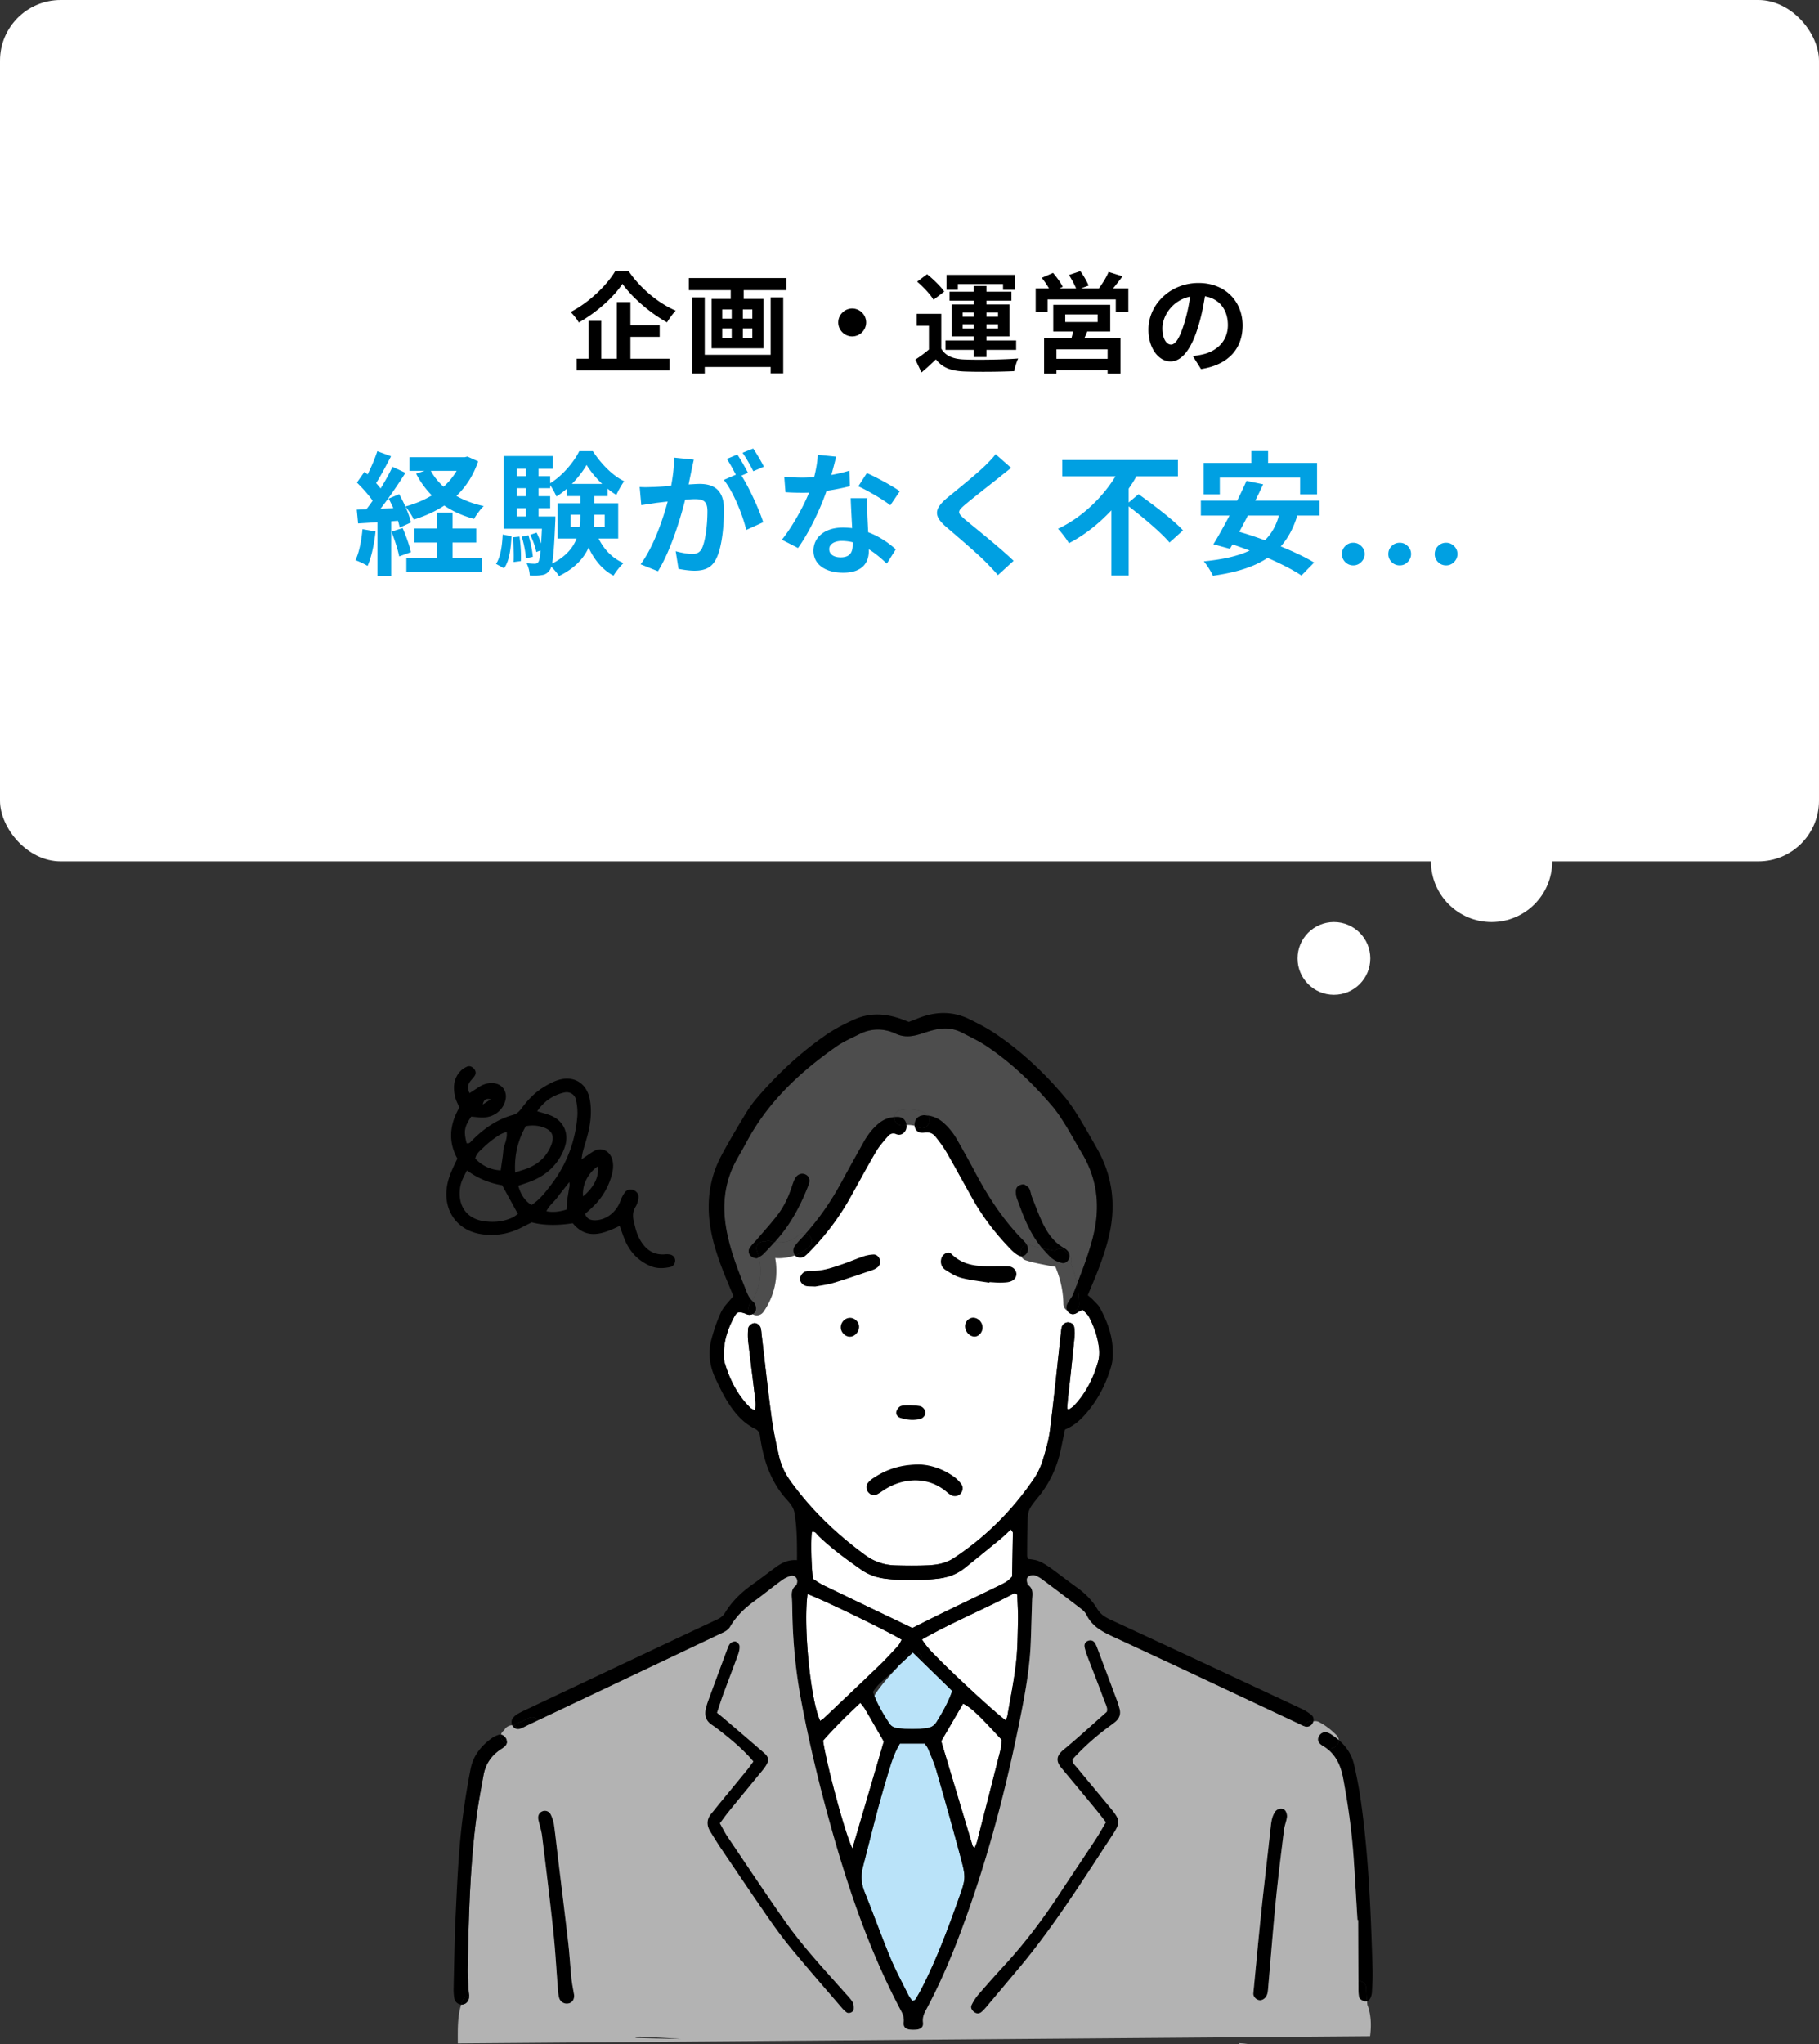 <svg width="300" height="337" fill="none" xmlns="http://www.w3.org/2000/svg"><rect width="100%" height="100%" fill="#333333" stroke="none"/><rect width="300" height="142" rx="10" fill="#fff"/><path d="M101.472 44.682h2.196c1.944 2.844 4.896 5.292 7.776 6.534-.54.558-1.026 1.26-1.44 1.926-2.79-1.548-5.796-4.14-7.344-6.354-1.458 2.196-4.23 4.698-7.2 6.372-.27-.486-.882-1.278-1.35-1.728 3.114-1.602 6.012-4.464 7.362-6.75Zm2.502 10.854v3.6h6.444v1.944H95.1v-1.944h1.962V52.89h2.106v6.246h2.556v-9.342h2.25v3.852h4.824v1.89h-4.824Zm23.13 2.952V49.02h2.07v12.528h-2.07v-1.044h-10.872v1.062h-2.088V49.02h2.088v9.468h10.872Zm-3.024-5.958v-1.512h-1.566v1.512h1.566Zm0 3.15v-1.53h-1.566v1.53h1.566Zm-4.968-1.53v1.53h1.566v-1.53h-1.566Zm0-3.132v1.512h1.566v-1.512h-1.566Zm-5.508-5.184h16.11v1.998h-7.056v1.44h3.276v8.154h-8.568v-8.154h3.15v-1.44h-6.912v-1.998Zm26.946 5.022a2.32 2.32 0 0 1 2.304 2.304 2.32 2.32 0 0 1-2.304 2.304 2.32 2.32 0 0 1-2.304-2.304 2.32 2.32 0 0 1 2.304-2.304Zm17.424-4.032v.954h-1.872v-2.466h11.304v2.466h-1.98v-.954h-7.452Zm.792 7.344h1.836v-.702h-1.836v.702Zm0-2.646v.702h1.836v-.702h-1.836Zm5.832 0h-1.908v.702h1.908v-.702Zm0 2.646v-.702h-1.908v.702h1.908Zm-3.996 4.698v-1.188h-4.662V56.13h4.662v-.666h-3.654V50.19h3.654v-.63h-3.996v-1.476h3.996v-.936h2.088v.936h4.122v1.476h-4.122v.63h3.816v5.274h-3.816v.666h4.896v1.548h-4.896v1.188h-2.088Zm-4.878-10.8-1.764 1.35c-.504-.882-1.692-2.124-2.7-2.988l1.638-1.224c1.008.81 2.25 1.998 2.826 2.862Zm-.486 3.672v5.742c.702 1.206 1.962 1.71 3.798 1.782 2.16.09 6.408.036 8.892-.162-.252.504-.558 1.494-.666 2.088-2.232.108-6.048.144-8.244.054-2.142-.09-3.582-.612-4.662-1.998a42.935 42.935 0 0 1-2.376 2.16l-1.008-2.124a21.571 21.571 0 0 0 2.232-1.656V53.7h-2.016v-1.962h4.05Zm27.432 7.416v-1.566h-8.442v1.566h8.442Zm-6.984-7.326v1.26h5.346v-1.26h-5.346Zm7.416 2.826h-3.798c-.144.396-.306.756-.468 1.098h5.958v5.85h-2.124v-.594h-8.442v.594h-2.034v-5.85h4.518c.09-.36.198-.738.27-1.098h-3.276v-4.41h9.396v4.41Zm.468-7.11h2.52v3.834h-2.07v-2.016h-11.25v2.016h-1.962v-3.834h2.196a14.207 14.207 0 0 0-1.188-1.746l1.854-.81c.594.684 1.296 1.638 1.602 2.304l-.576.252h2.772c-.252-.648-.738-1.53-1.17-2.214l1.872-.63c.522.702 1.116 1.728 1.368 2.376l-1.26.468h2.952c.576-.774 1.26-1.854 1.602-2.718l2.304.72c-.522.684-1.062 1.404-1.566 1.998Zm21.366 6.12c0 3.798-2.322 6.48-6.858 7.182l-1.35-2.142c.684-.072 1.188-.18 1.674-.288 2.304-.54 4.104-2.196 4.104-4.824 0-2.484-1.35-4.338-3.78-4.752-.252 1.53-.558 3.186-1.08 4.878-1.08 3.636-2.628 5.868-4.59 5.868-1.998 0-3.654-2.196-3.654-5.238 0-4.158 3.6-7.704 8.262-7.704 4.464 0 7.272 3.096 7.272 7.02Zm-13.23.45c0 1.818.72 2.7 1.422 2.7.756 0 1.458-1.134 2.196-3.564.414-1.332.756-2.862.954-4.356-2.97.612-4.572 3.24-4.572 5.22Z" fill="#000"/><path d="m59.783 87.236 2.156.374c-.22 2.068-.682 4.268-1.32 5.676a12.931 12.931 0 0 0-2.002-.946c.638-1.298.99-3.256 1.166-5.104Zm4.774.396 1.848-.572c.55 1.254 1.122 2.86 1.364 3.96l-1.936.704c-.198-1.1-.77-2.794-1.276-4.092Zm10.076 1.804v2.574h4.818v2.288H67.02V92.01h5.038v-2.574h-3.74v-2.31h3.74v-2.618h2.574v2.618h3.916v2.31h-3.916Zm.682-11.814h-4.268c.528.968 1.254 1.848 2.112 2.618.858-.77 1.584-1.65 2.156-2.618Zm1.782-2.354 1.76.792c-.792 2.332-2.024 4.202-3.586 5.698 1.32.748 2.838 1.32 4.51 1.672-.55.506-1.254 1.496-1.606 2.112-1.848-.506-3.498-1.232-4.906-2.2-1.496.99-3.19 1.738-5.016 2.31-.286-.594-.88-1.562-1.386-2.112.418.946.77 1.892.902 2.596l-1.848.836c-.066-.33-.154-.704-.286-1.122l-1.122.088v8.998h-2.266v-8.844l-3.19.198-.22-2.266 1.584-.066c.33-.418.682-.902 1.034-1.408-.638-.946-1.694-2.112-2.596-2.992l1.254-1.782c.154.132.33.286.506.44.616-1.21 1.232-2.662 1.606-3.828l2.266.836c-.792 1.496-1.672 3.19-2.464 4.422.286.308.528.616.748.88.748-1.232 1.452-2.486 1.958-3.564l2.134.99c-1.21 1.914-2.728 4.136-4.114 5.918l2.112-.088c-.242-.55-.506-1.1-.77-1.584l1.738-.726c.352.616.704 1.32 1.012 2.024a16.866 16.866 0 0 0 4.378-1.826 14.26 14.26 0 0 1-2.596-3.586l1.408-.462h-2.508v-2.244h9.108l.462-.11Zm6.028 18.414-1.32-.726c.748-1.122 1.012-2.97 1.1-4.84l1.452.286c-.11 2.002-.33 4.048-1.232 5.28Zm1.43-5.104 1.122-.11c.198 1.276.286 2.97.22 4.026l-1.188.154c.066-1.1 0-2.772-.154-4.07Zm1.496-.11 1.1-.22c.352 1.144.66 2.596.726 3.542l-1.144.242c-.044-.946-.33-2.42-.682-3.564Zm2.772-3.322h2.772s0 .572-.022.858c-.154 3.63-.286 5.742-.528 6.908 2.266-1.144 3.454-2.596 4.048-4.136h-3.124v-5.808h3.74V81.78h-2.244v-1.188c-.55.462-1.1.902-1.694 1.254-.242-.572-.66-1.32-1.034-1.87v.506h-1.914v1.32h1.914v1.98h-1.914v1.364Zm-3.586-1.364v1.364h1.496v-1.364h-1.496Zm1.496-3.3h-1.496v1.32h1.496v-1.32Zm0-3.19h-1.496v1.21h1.496v-1.21Zm7.59 2.486h4.994c-1.034-.968-1.958-2.112-2.574-3.124-.572.99-1.43 2.112-2.42 3.124Zm5.412 5.082h-1.716v.088c0 .638-.022 1.276-.088 1.936h1.804V84.86Zm-5.632 2.024h1.474c.11-.66.132-1.32.132-1.958v-.066h-1.606v2.024Zm7.854 1.892h-3.234c.88 1.782 2.266 3.256 4.114 4.048-.528.484-1.276 1.408-1.65 2.068-1.826-.946-3.168-2.596-4.114-4.62-.792 1.76-2.266 3.41-4.884 4.686-.264-.44-.814-1.1-1.276-1.54-.088.286-.176.484-.286.616-.374.506-.77.704-1.32.77-.44.088-1.144.11-1.936.066-.022-.616-.22-1.474-.528-2.024.572.066 1.056.088 1.342.088.264 0 .418-.066.594-.286.154-.22.264-.77.374-1.914l-.704.264c-.132-.77-.572-1.958-.99-2.838l1.034-.352c.286.55.55 1.188.748 1.782.044-.66.088-1.474.132-2.42H83.08V75.18h8.096v2.112h-2.354v1.21h1.914v1.166c1.98-1.188 3.894-3.454 4.796-5.28h2.244c1.32 2.024 3.234 4.026 5.17 4.95-.462.616-.968 1.562-1.298 2.244a9.996 9.996 0 0 1-1.43-1.012v1.21h-2.2v1.188h3.938v5.808Zm12.474-13.002a69.109 69.109 0 0 0-.396 1.826c-.132.66-.308 1.474-.462 2.266.748-.044 1.386-.088 1.848-.088 2.332 0 3.982 1.034 3.982 4.202 0 2.596-.308 6.16-1.254 8.074-.726 1.54-1.936 2.024-3.608 2.024-.836 0-1.892-.154-2.64-.308l-.462-2.904c.836.242 2.112.462 2.684.462.748 0 1.298-.22 1.65-.946.594-1.254.902-3.916.902-6.094 0-1.76-.77-2.002-2.134-2.002-.352 0-.902.044-1.54.088-.836 3.344-2.464 8.558-4.488 11.792l-2.86-1.144c2.134-2.882 3.652-7.326 4.466-10.34-.792.088-1.496.176-1.892.22-.638.11-1.782.264-2.464.374l-.264-2.992c.814.066 1.54.022 2.354 0a46.556 46.556 0 0 0 2.838-.198c.308-1.65.506-3.256.462-4.642l3.278.33Zm9.79-1.826c.572.836 1.386 2.222 1.76 2.992l-1.738.748c-.462-.902-1.166-2.2-1.782-3.036l1.76-.704Zm-2.618.99c.55.814 1.342 2.2 1.76 3.014l-1.078.462c1.32 2.046 2.97 5.72 3.586 7.678l-2.794 1.276c-.572-2.442-2.134-6.314-3.696-8.25l1.98-.858c-.44-.836-.99-1.892-1.496-2.596l1.738-.726Zm16.302.352c-.176.704-.462 1.826-.792 3.014a26.97 26.97 0 0 0 2.97-.704l.088 2.552c-1.012.264-2.376.55-3.85.77-1.056 3.08-2.926 6.93-4.708 9.416l-2.662-1.364c1.738-2.156 3.52-5.39 4.488-7.766-.396.022-.77.022-1.144.022-.902 0-1.804-.022-2.75-.088l-.198-2.552c.946.11 2.112.154 2.926.154.66 0 1.32-.022 2.002-.088.308-1.21.55-2.53.594-3.674l3.036.308Zm-1.144 15.224c0 .814.682 1.364 1.892 1.364 1.518 0 1.98-.836 1.98-2.046v-.44a7.903 7.903 0 0 0-1.782-.22c-1.276 0-2.09.572-2.09 1.342Zm6.292-8.382c-.066.924-.022 1.848 0 2.816.022.638.088 1.694.132 2.794 1.892.704 3.432 1.804 4.554 2.816l-1.474 2.354c-.77-.704-1.76-1.628-2.97-2.354v.22c0 2.046-1.122 3.63-4.246 3.63-2.728 0-4.884-1.21-4.884-3.63 0-2.156 1.804-3.806 4.862-3.806.528 0 1.012.044 1.518.088-.088-1.628-.198-3.586-.242-4.928h2.75Zm3.784 1.166c-1.276-1.012-3.784-2.442-5.28-3.124l1.408-2.178c1.584.682 4.312 2.178 5.434 2.992l-1.562 2.31Zm19.932-6.16c-.682.528-1.408 1.1-1.914 1.518-1.43 1.144-4.334 3.388-5.808 4.642-1.166 1.012-1.144 1.254.044 2.288 1.65 1.386 5.83 4.686 8.074 6.864l-2.574 2.354a55.488 55.488 0 0 0-1.914-2.046c-1.342-1.386-4.576-4.136-6.578-5.852-2.2-1.87-2.024-3.036.176-4.884 1.738-1.408 4.752-3.85 6.226-5.28.638-.638 1.342-1.342 1.694-1.87l2.574 2.266Zm19.382 5.698 1.628-1.364c2.354 1.694 5.742 4.224 7.326 5.962l-2.222 2.002c-1.364-1.628-4.356-4.136-6.732-5.962V94.87h-2.86V84.134c-2.002 2.134-4.356 4.048-6.996 5.412-.418-.704-1.232-1.782-1.804-2.376 4.004-1.87 7.436-5.28 9.482-8.646h-8.778V75.84h19.074v2.684h-6.842a22.159 22.159 0 0 1-1.276 2.024v2.288Zm15.026-4.092v2.75h-2.662v-5.17h7.854v-1.958h2.772v1.958h8.074v5.17h-2.794v-2.75h-13.244Zm9.746 6.248h-5.126a99.857 99.857 0 0 1-1.408 2.684c1.342.374 2.772.858 4.224 1.386 1.078-1.056 1.848-2.376 2.31-4.07Zm6.688 0h-3.652c-.638 2.09-1.54 3.74-2.728 5.082 2.134.88 4.114 1.804 5.5 2.662l-2.09 2.134c-1.342-.902-3.366-1.936-5.588-2.904-2.332 1.562-5.324 2.42-9.02 2.948-.242-.616-.99-1.804-1.496-2.376 3.08-.308 5.588-.836 7.568-1.782-.968-.352-1.914-.704-2.838-1.012l-.418.726-2.728-.748c.792-1.276 1.716-2.948 2.662-4.73h-4.73v-2.464h5.984a59.767 59.767 0 0 0 1.54-3.256l2.75.572c-.396.858-.836 1.76-1.298 2.684h10.582v2.464Zm5.583 8.211c-.515 0-.958-.182-1.328-.547a1.827 1.827 0 0 1-.547-1.328c0-.51.183-.948.547-1.312.37-.365.813-.547 1.328-.547.5 0 .938.182 1.313.547.375.364.562.802.562 1.312 0 .344-.088.659-.265.945a2.024 2.024 0 0 1-.68.68c-.281.167-.591.25-.93.25Zm7.653 0c-.516 0-.958-.182-1.328-.547a1.823 1.823 0 0 1-.547-1.328c0-.51.182-.948.547-1.312.37-.365.812-.547 1.328-.547.5 0 .938.182 1.313.547.375.364.562.802.562 1.312 0 .344-.088.659-.266.945a2.012 2.012 0 0 1-.679.68c-.281.167-.591.25-.93.25Zm7.653 0c-.516 0-.959-.182-1.328-.547a1.823 1.823 0 0 1-.547-1.328c0-.51.182-.948.547-1.312a1.823 1.823 0 0 1 1.328-.547c.5 0 .937.182 1.312.547.375.364.563.802.563 1.312 0 .344-.089.659-.266.945a2.015 2.015 0 0 1-.68.68c-.281.167-.591.25-.929.25Z" fill="#00A0E2"/><circle cx="246" cy="142" r="10" fill="#fff"/><circle cx="220" cy="158" r="6" fill="#fff"/><path d="M168.616 204.337c-3.269-3.337-5.763-7.212-7.929-11.324-.895-1.7-1.846-3.366-2.789-5.04-.633-1.122-1.414-2.127-2.403-2.97a4.79 4.79 0 0 0-2.426-1.097 1.255 1.255 0 0 0-.38-.34c-1.232-.749-2.86-.804-4.241-.561-.542.094-.895.626-.944 1.154a4.47 4.47 0 0 0-2.542 1.019c-1.067.869-1.875 1.942-2.536 3.129-1.249 2.235-2.498 4.469-3.72 6.72-1.631 3.003-3.551 5.791-5.821 8.331-.393-.12-.84-.055-1.226.301-1.025.951-2.523 1.314-3.898 1.109l.438-.499c2.322-2.649 3.914-5.724 5.169-8.986.289-.753.081-1.353-.499-1.651-.636-.324-1.395-.049-1.768.694-.224.441-.376.918-.532 1.388-.538 1.628-1.264 3.178-2.296 4.537-1.07 1.407-2.27 2.714-3.415 4.063-.411.484-.898.918-1.229 1.45-.447.717.156 1.67 1.226 1.657.078-.048.182-.1.302-.162.616 2.465.217 4.984-1.135 7.164-.613-.603-.866-1.398-1.174-2.173-1.317-3.305-2.598-6.622-3.152-10.164-.6-3.842-.104-7.507 1.809-10.935.522-.934 1.064-1.851 1.563-2.792 3.529-6.642 8.828-11.626 14.905-15.864 1.154-.805 2.484-1.369 3.749-2.008 1.975-1.002 4.053-.992 5.986-.091 1.524.711 2.867.458 4.304-.006.872-.282 1.754-.577 2.652-.736 1.359-.237 2.708-.085 3.95.557 1.388.714 2.815 1.382 4.106 2.248 4.106 2.75 7.64 6.155 10.835 9.904.827.969 1.524 2.059 2.198 3.145.934 1.508 1.774 3.081 2.689 4.605 2.597 4.333 3.045 8.928 1.826 13.773-.675 2.676-1.648 5.241-2.647 7.796a20.032 20.032 0 0 0-1.005-3.408c.195-.441.149-.953-.23-1.349-.023-.266-.146-.516-.35-.746a2.056 2.056 0 0 0-.503-.396c-1.554-.865-2.601-2.231-3.379-3.755-.772-1.508-1.336-3.126-1.969-4.705-.185-.461-.214-.996-.46-1.411-.192-.321-.61-.509-.801-.658-.782-.033-1.336.398-1.369.992-.023.415.007.863.146 1.248.921 2.543 1.836 5.095 3.428 7.313.24.334.493.665.759.983a20.064 20.064 0 0 1-1.998-.519 1.29 1.29 0 0 0-.551-.062c-.175-.327-.454-.599-.723-.872Z" fill="#4D4D4D"/><path d="M226.266 328.409c-.02.344-.104.714-.263 1.012a.964.964 0 0 1-.548.477 26.492 26.492 0 0 1-.13-2.089c-.013-.823-.645-1.242-1.281-1.255-.022-3.346-.032-6.696-.048-10.043h-.114c-.207-3.405-.392-6.81-.629-10.212-.301-4.401-.918-8.756-1.725-13.092-.324-1.745-.921-3.285-2.134-4.459.062-.146.094-.315.094-.503v-.016c.707-.029 1.339-.684 1.301-1.388 1.229 1.061 2.14 2.377 2.526 4.041a71.347 71.347 0 0 1 1.135 6.064c1.307 9.233 1.641 18.537 1.929 27.844.036 1.203-.048 2.413-.113 3.619Z" fill="#000"/><path d="M225.326 327.809c.013.698.061 1.395.129 2.089a.827.827 0 0 1-.531-.01c-.299-.104-.707-.36-.763-.616-.136-.61-.11-1.261-.113-1.894-.003-.275-.003-.548-.003-.824.635.013 1.268.432 1.281 1.255ZM219.488 288.245c0 .189-.032.357-.094.503a6.295 6.295 0 0 0-1.245-.944c-.795-.467-.931-1.044-.623-1.585.412-.727 1.152-.873 2.017-.308.441.288.86.596 1.246.93.039.704-.594 1.359-1.301 1.388v.016ZM216.608 283.77a1.09 1.09 0 0 1-.139.347 1.103 1.103 0 0 1-1.291.483c-.035-.013-.071-.026-.107-.042.221-.571.821-.986 1.537-.788ZM212.052 298.597c.159.288.25.681.198.999-.107.7-.396 1.375-.483 2.072-.467 3.81-.951 7.621-1.33 11.441-.467 4.741-.84 9.492-1.255 14.237-.036.425-.055.856-.149 1.271-.169.723-.778 1.206-1.346 1.122-.61-.091-1.002-.675-.986-1.08.454-4.68.847-8.999 1.297-13.312.493-4.667 1.048-9.327 1.557-13.99.1-.928.195-1.842.717-2.647.434-.668 1.433-.746 1.78-.113ZM176.195 214.611c.259-.425.6-.814.775-1.265l.652-1.664a18.24 18.24 0 0 1 .357 3.273c.019 1.164-1.226 1.517-1.998 1.063-.214-.379-.136-.827.214-1.407Z" fill="#000"/><path d="M175.384 214.955c-.039-2.144-.506-4.161-1.314-6.11l-.321-.058.188-1.035c.351.185.746.315 1.119.431.513.162 1.022-.172 1.216-.626.098-.22.133-.431.114-.632.379.396.425.908.23 1.349a20.032 20.032 0 0 1 1.005 3.408l-.651 1.664c-.176.451-.516.84-.776 1.265-.35.58-.428 1.028-.214 1.407-.34-.198-.587-.554-.596-1.063Z" fill="#4D4D4D"/><path d="M173.98 206.195c.567-.48 1.465-.532 1.874.321l.029.059a1.536 1.536 0 0 1 .503.35c.019.201-.016.412-.114.632-.194.454-.703.788-1.216.626-.373-.117-.768-.246-1.119-.431a2.56 2.56 0 0 1-.57-.392 17.045 17.045 0 0 1-1.479-1.57c.629.136 1.265.256 1.894.373.065.013.13.023.198.032ZM183.521 302.44c-4.991 7.614-9.836 15.336-15.722 22.318-1.696 2.014-3.383 4.037-5.079 6.048-.275.324-.558.652-.888.911-.373.289-.808.263-1.184-.029-.36-.282-.616-.713-.425-1.116a8.065 8.065 0 0 1 1.145-1.77 198.852 198.852 0 0 1 4.258-4.784c3.379-3.677 6.379-7.64 9.116-11.814 1.949-2.977 3.947-5.918 5.902-8.892.584-.885 1.096-1.816 1.751-2.909-.645-.82-1.157-1.498-1.696-2.15-1.631-1.975-3.272-3.943-4.91-5.912-.227-.272-.447-.554-.681-.824-1.005-1.151-.921-2.069.279-3.058 2.413-1.984 4.709-4.108 7.148-6.259.211-.629-.208-1.277-.441-1.916-.873-2.406-1.826-4.783-2.734-7.177-.201-.528-.393-1.073-.49-1.624-.084-.458.162-.847.616-1.003.445-.152.85-.019 1.106.39.149.24.263.502.363.768 1.103 2.925 2.206 5.854 3.302 8.785.146.399.259.814.379 1.223.273.931-.023 1.68-.762 2.267-.389.311-.794.596-1.193.895-2.112 1.579-4.07 3.324-5.805 5.253-.016.63.421.934.723 1.301 1.855 2.254 3.736 4.485 5.584 6.739 1.554 1.89 1.651 2.338.338 4.339Z" fill="#000"/><path d="M175.854 206.516c-.409-.853-1.307-.801-1.874-.321a2.924 2.924 0 0 1-.198-.032 66.634 66.634 0 0 1-1.894-.373 16.941 16.941 0 0 1-.759-.983c-1.592-2.218-2.507-4.77-3.428-7.313-.139-.385-.168-.833-.146-1.248.033-.594.587-1.025 1.369-.992.191.149.609.337.801.658.246.415.275.95.46 1.411.633 1.579 1.197 3.197 1.969 4.705.778 1.524 1.826 2.89 3.379 3.755.185.104.36.24.503.396.204.23.327.48.35.746a1.512 1.512 0 0 0-.503-.35l-.029-.059Z" fill="#000"/><path d="M173.75 208.786a65.847 65.847 0 0 1-1.191-.223c-1.128-.218-2.26-.438-3.356-.788-.392-.127-.649-.373-.785-.668.564.013 1.119-.529 1.106-1.145a1.46 1.46 0 0 0-.185-.753c.169-.019.354-.003.552.062.655.211 1.323.376 1.997.519.461.555.957 1.083 1.479 1.57.165.155.36.282.571.392l-.188 1.034Z" fill="#4D4D4D"/><path d="M169.524 205.962c.013.616-.541 1.158-1.106 1.145-.343-.746.075-1.794.921-1.898.12.221.192.464.185.753ZM163.165 211.465c-1.537-.253-3.097-.402-4.596-.794-.93-.244-1.812-.782-2.633-1.314-.623-.402-.895-1.086-.697-1.868.185-.739 1.158-1.297 1.631-.817 2.523 2.533 5.717 2.011 8.795 2.066.282 0 .568-.01.843.039.61.11 1.051.574 1.119 1.125.065.551-.279 1.086-.863 1.317a2.548 2.548 0 0 1-.613.168c-.35.042-.707.052-1.06.065-.211.007-.425 0-.636-.01-.424-.022-.849-.048-1.274-.074a.817.817 0 0 0-.016.097ZM162.055 218.814c.013.836-.661 1.576-1.391 1.53-.808-.048-1.511-.856-1.508-1.728.003-.72.606-1.372 1.294-1.398.83-.032 1.592.727 1.605 1.596ZM158.562 244.679c.351.48.237 1.165-.139 1.573-.376.409-1.038.522-1.563.237a3.912 3.912 0 0 1-.688-.496c-3.165-2.715-7.264-2.332-10.286-.412-.419.266-.817.571-1.259.791-.499.247-.972.104-1.362-.282-.398-.396-.496-1.122-.168-1.566.207-.279.47-.535.755-.733 2.157-1.476 4.511-2.364 7.777-2.364 1.716.035 3.859.674 5.753 2.053a5.5 5.5 0 0 1 1.18 1.199ZM150.831 185.314c.039-.915.746-1.534 1.742-1.466.168.013.334.029.496.058.752.996-.418 2.676-1.69 1.901a2.154 2.154 0 0 0-.541-.221 1.875 1.875 0 0 1-.007-.272ZM152.628 232.833c.029.435-.347.963-.85 1.09-1.128.285-2.251.165-3.337-.198-.434-.146-.717-.587-.613-1.002.088-.36.406-.818.727-.931.509-.182 1.105-.114 1.501-.143.662.055 1.161.055 1.648.143.486.088.891.593.924 1.041Z" fill="#000"/><path d="M151.379 185.807c1.272.775 2.442-.905 1.69-1.901a4.79 4.79 0 0 1 2.426 1.097c.989.843 1.77 1.848 2.403 2.97.944 1.674 1.894 3.34 2.789 5.04 2.166 4.112 4.66 7.987 7.929 11.324.269.273.548.545.723.872-.846.104-1.265 1.152-.921 1.898a.791.791 0 0 1-.357-.088c-.493-.243-.94-.623-1.329-1.021-2.446-2.507-4.579-5.257-6.305-8.309-1.433-2.539-2.818-5.108-4.274-7.634-.529-.918-1.167-1.78-1.829-2.614-.451-.567-1.018-.859-1.861-.723-.957.156-1.551-.344-1.625-1.132.204.055.389.13.541.221Z" fill="#000"/><path d="M146.642 284.065c.337.516.794.762 1.401.83 1.559.179 3.11.202 4.673.017.765-.091 1.333-.376 1.744-1.038.97-1.57 1.894-3.159 2.588-5.121l-4.981-4.858c-.512-.496-1.018-.992-1.521-1.482-.817.772-1.595 1.479-2.338 2.186-.084.114-.165.227-.25.341-1.271 1.323-2.487 2.698-3.528 4.219a1.29 1.29 0 0 0-.204.454c.155.399.327.788.509 1.167.554 1.151 1.216 2.225 1.907 3.285ZM149.82 328.906c.175.353.447.661.661.973.25-.117.425-.14.484-.234.33-.545.655-1.096.95-1.664 2.455-4.741 4.319-9.728 6.116-14.745 1.278-3.571 1.323-3.587.357-7.203-1.262-4.731-2.598-9.447-3.953-14.152-.354-1.223-.876-2.4-1.366-3.58-.152-.37-.441-.681-.564-.866h-4.083c-.749 1.216-1.255 2.61-1.686 4.027a207.752 207.752 0 0 0-1.901 6.548c-.862 3.22-1.663 6.46-2.503 9.69-.37 1.42-.311 2.776.246 4.161 1.46 3.625 2.78 7.303 4.275 10.909.869 2.095 1.958 4.099 2.967 6.136Z" fill="#BAE3F9"/><path d="M148.925 273.652c.467-.606.976-1.326 1.819-1.362.953-.039 1.385.801 1.323 1.605-.512-.496-1.018-.992-1.521-1.482-.817.772-1.595 1.479-2.338 2.186.237-.321.473-.636.717-.947Z" fill="#000"/><path d="M149.414 185.087c-.175-.561-.642-.921-1.284-.944a5.187 5.187 0 0 0-.626.016c.049-.528.403-1.06.944-1.154 1.382-.243 3.01-.188 4.242.561.162.097.289.214.379.341a4.7 4.7 0 0 0-.496-.059c-.995-.068-1.702.551-1.741 1.466-.004.094-.004.185.006.272a4.134 4.134 0 0 0-1.339-.123 2.279 2.279 0 0 0-.085-.376Z" fill="#4D4D4D"/><path d="M148.13 184.143c.642.023 1.109.383 1.285.944.038.126.068.253.084.376a3.29 3.29 0 0 0-.363.042c-.694.123-1.395-.175-1.596-.905a1.242 1.242 0 0 1-.036-.441c.205-.019.412-.022.626-.016ZM144.226 279.613c.156.399.328.788.509 1.167-.376-.266-.616-.691-.509-1.167ZM141.687 218.642c.042.872-.659 1.686-1.479 1.719-.746.029-1.473-.643-1.541-1.421-.078-.859.62-1.66 1.476-1.696.768-.032 1.505.636 1.544 1.398ZM133.073 212.029c-.577-.074-1.077-.58-1.129-1.096-.055-.506.364-1.157.886-1.316.266-.085.557-.133.833-.12 1.888.094 3.622-.529 5.361-1.126 1.135-.389 2.241-.869 3.376-1.255a6.32 6.32 0 0 1 1.647-.311c.512-.032.953.383 1.061.866.116.528 0 .992-.455 1.313a2.863 2.863 0 0 1-.745.389c-2.144.72-4.278 1.473-6.441 2.121-1.077.321-2.212.448-3.009.604-.681-.03-1.035-.023-1.385-.069Z" fill="#000"/><path d="M149.498 185.463c.062.444-.032.863-.369 1.219-.377.393-.853.493-1.369.273-.551-.234-1.012.006-1.336.392-.688.808-1.407 1.612-1.939 2.52-1.44 2.452-2.786 4.959-4.174 7.439a41.648 41.648 0 0 1-6.46 8.717c-.347.357-.687.727-1.073 1.035-.48.383-1.184.35-1.58-.007a.572.572 0 0 1-.094-.103 7.135 7.135 0 0 0 2.39-1.453c.843-.778.244-1.884-.609-2.137 2.27-2.54 4.19-5.328 5.821-8.331 1.222-2.251 2.471-4.485 3.719-6.72.662-1.187 1.469-2.26 2.536-3.129a4.475 4.475 0 0 1 2.543-1.019c-.013.153 0 .302.036.441.201.73.901 1.028 1.595.905.114-.019.237-.035.363-.042Z" fill="#000"/><path d="M131.027 205.479c.276-.409.616-.782.957-1.142.308-.321.606-.648.901-.979.853.253 1.453 1.359.61 2.137a7.145 7.145 0 0 1-2.39 1.453c-.308-.376-.376-1.025-.078-1.469ZM127.083 204.622a4.7 4.7 0 0 0 .678.146 41.17 41.17 0 0 1-1.871 2.001c-.221.218-.499.373-.733.49a9.219 9.219 0 0 0-.318-1.041c-.376-1.022.548-1.657 1.401-1.557.237-.103.522-.133.843-.039Z" fill="#000"/><path d="M125.912 216.258a1.31 1.31 0 0 1-1.345.548 1.524 1.524 0 0 1-.467-.168c.454-.214.713-.727.535-1.301-.081-.263-.201-.564-.406-.729a2.455 2.455 0 0 1-.207-.185c1.352-2.18 1.751-4.699 1.135-7.164.233-.117.512-.272.733-.49a42.184 42.184 0 0 0 1.871-2.001c1.375.205 2.873-.159 3.898-1.109.386-.356.833-.421 1.226-.301-.295.33-.594.658-.902.979-.34.36-.681.733-.956 1.142-.299.444-.231 1.092.077 1.469a7.673 7.673 0 0 1-3.256.444c.568 3.061-.113 6.298-1.936 8.866Z" fill="#4D4D4D"/><path d="M126.24 204.661c-.853-.1-1.777.536-1.401 1.557.126.344.234.691.318 1.041-.12.062-.224.114-.302.162-1.07.013-1.673-.94-1.226-1.657.331-.532.818-.966 1.229-1.45 1.145-1.349 2.345-2.656 3.415-4.063 1.032-1.359 1.758-2.909 2.296-4.537.156-.47.308-.947.532-1.388.373-.742 1.132-1.018 1.768-.694.58.298.788.898.499 1.651-1.255 3.262-2.847 6.337-5.169 8.986l-.438.499a4.836 4.836 0 0 1-.678-.145 1.21 1.21 0 0 0-.843.038ZM124.635 215.337c.178.574-.081 1.087-.535 1.301-.58-.315-.921-.993-.425-1.69.123-.172.24-.347.347-.525.065.065.133.126.208.185.204.165.324.467.405.729ZM117.354 284.315c-.95-.642-1.193-1.547-.953-2.614.11-.483.263-.96.434-1.427a1587.15 1587.15 0 0 1 3.033-8.198c.146-.396.282-.833.554-1.135.198-.221.649-.396.915-.321.269.071.613.46.635.733.036.47-.09.979-.256 1.433-.801 2.205-1.647 4.394-2.461 6.593-.341.928-.633 1.875-.999 2.971.541.444.927.749 1.3 1.07 2.16 1.848 4.326 3.69 6.467 5.562.823.723.853 1.284.204 2.247-.276.412-.603.788-.921 1.174-1.712 2.092-3.434 4.174-5.14 6.272-.486.6-.934 1.235-1.437 1.903.467.818.84 1.586 1.314 2.283 3.145 4.657 6.249 9.34 9.485 13.932 2.958 4.19 6.47 7.932 9.865 11.766.425.48.892.937 1.213 1.478.198.328.234.808.195 1.207-.042.48-.798.785-1.181.509a4.612 4.612 0 0 1-.765-.727c-2.734-3.184-5.493-6.343-8.172-9.573-1.404-1.696-2.718-3.476-3.973-5.286-2.678-3.852-5.295-7.747-7.929-11.636-.558-.823-1.067-1.679-1.595-2.523-.688-1.089-.678-2.13.204-3.126.331-.369.626-.775.94-1.161 1.628-1.978 3.26-3.95 4.878-5.934.357-.435.671-.899 1.044-1.398-1.8-2.121-3.888-3.817-6.025-5.458a16.535 16.535 0 0 0-.873-.616ZM110.389 206.795c.561.068.943.458.963.96.019.516-.292.999-.808 1.116-1.125.246-2.241.292-3.343-.192-2.079-.904-3.444-2.458-4.258-4.536-.256-.652-.477-1.317-.74-2.053-2.779 1.362-5.46 2.338-7.734-.432-2.635.403-4.894.353-6.775-.149-.544.276-1.17.597-1.8.915-2.033 1.015-4.176 1.362-6.427 1.047-3.891-.541-6.256-3.645-5.798-7.562.204-1.732.963-3.259 1.764-4.907-1.567-2.815-1.272-5.669.33-8.422-.25-.593-.538-1.093-.67-1.631-.396-1.586-.344-3.123.865-4.394.282-.299.665-.532 1.041-.707.431-.198.84-.02 1.151.318.328.347.39.775.146 1.174-.22.356-.554.645-.794.995-.38.558-.454 1.155-.052 1.868.551-.36 1.073-.707 1.605-1.044.678-.428 1.42-.646 2.228-.603 1.514.081 2.429 1.326 2.076 2.821-.373 1.589-1.82 2.773-3.574 2.841-.694.029-1.398-.088-2.079-.136-1.135 1.744-1.242 2.367-.755 4.361.437.163.651-.184.885-.421 1.933-1.956 4.122-3.496 6.803-4.229.685-.185 1.068-.658 1.453-1.174.944-1.261 2.017-2.409 3.347-3.259.83-.529 1.722-1.035 2.656-1.32 2.585-.795 4.706.571 5.186 3.24.32 1.78.155 3.548-.24 5.292-.253 1.106-.617 2.189-.915 3.285-.088.325-.12.665-.224 1.272.798-.539 1.35-.944 1.93-1.301 1.52-.931 2.818.088 3.155 1.346.221.843.143 1.69-.091 2.529a11.311 11.311 0 0 1-2.824 4.949c-.493.506-1.035.967-1.58 1.473.331.911 1.022 1.057 1.726 1.034 1.822-.055 3.466-1.385 4.102-3.178a5.355 5.355 0 0 1 .785-1.476c.35-.454 1.096-.512 1.563-.233.47.282.707.736.629 1.258-.074.48-.214.989-.467 1.398-.447.726-.502 1.495-.331 2.26.218.963.428 1.969.869 2.838.889 1.748 2.212 2.961 4.382 2.75.211-.02.428-.01.639.019Zm-14.234-9.576c1.81-1.472 2.698-3.289 2.416-4.936-1.644 1.158-2.581 3.074-2.416 4.936Zm-.943-13.141c.074-.904-.023-1.851-.211-2.746-.192-.921-1.048-1.434-1.953-1.223-1.858.431-3.33 1.446-4.452 3.091.856.265 1.621.441 2.332.742 1.92.821 2.853 2.692 2.344 4.719a7.233 7.233 0 0 1-.24.755 8.728 8.728 0 0 1-.57 1.207c-1.168 2.072-2.965 3.415-5.173 4.228-.587.218-1.187.406-1.813.62.383 1.372 1.022 2.432 2.176 3.175 1.375-.879 2.322-2.137 3.266-3.373a21.244 21.244 0 0 0 3.094-5.636 21.363 21.363 0 0 0 1.2-5.559Zm-1.434 12.298c.052-.425.24-.856.114-1.505-.75.957-1.369 1.715-1.953 2.504-.567.768-1.388 1.358-1.819 2.296.984.211 2.094.118 3.33-.279.036-.578.05-1.067.101-1.551.055-.489.166-.976.227-1.465Zm-2.886-7.56c.639-1.598.136-2.562-1.544-3.055-.833-.246-1.67-.275-2.63-.107-1.268 2.258-1.916 4.654-1.76 7.634 1.034-.356 1.79-.544 2.48-.869 1.609-.749 2.792-1.942 3.454-3.603Zm-6.424 11.921c.356-.162.664-.424.95-.609-.889-1.618-1.696-3.094-2.598-4.735-1.946-.324-3.924-1.054-5.795-2.442-.944 1.712-1.151 2.348-1.206 3.564-.11 2.546 1.342 4.375 3.859 4.78 1.638.263 3.256.14 4.79-.558Zm-1.46-11.016c.081-1.015.73-1.946.555-3.123-.924.263-1.563.714-2.183 1.177-.567.425-1.125.876-1.628 1.375-.528.529-1.212.977-1.368 1.855 1.177 1.187 2.513 1.852 4.193 1.933.156-1.119.347-2.163.431-3.217Zm-2.072-8.493c-.72-.182-1.122-.016-1.326.866.626-.409.976-.636 1.326-.866Z" fill="#000"/><path d="M123.74 232.064c.178.176.437.263.794.464.211-1.164-.013-2.127-.13-3.09-.327-2.754-.69-5.504-1.002-8.257-.081-.7-.068-1.42-.019-2.124.032-.477.58-.905 1.031-.934.448-.026.963.37 1.067.872.088.415.11.843.159 1.268.529 4.446 1.005 8.902 1.605 13.342.292 2.179.746 4.342 1.246 6.486a11.235 11.235 0 0 0 1.855 4.047c3.44 4.78 7.637 8.788 12.388 12.249 1.504 1.096 3.155 1.621 4.968 1.67 1.774.052 3.557.068 5.331-.013 1.492-.072 2.951-.318 4.262-1.181 5.299-3.489 9.696-7.89 13.254-13.127.629-.928 1.112-2.001 1.443-3.075.502-1.624.973-3.288 1.183-4.968.672-5.36 1.216-10.737 1.813-16.107.029-.279.052-.568.133-.837.13-.444.571-.756 1.015-.756.046 0 .091 0 .136.01.467.068.814.334.892.791.084.483.107.989.062 1.476-.24 2.477-.503 4.952-.775 7.426-.166 1.528-.376 3.052-.448 4.569.208.036.302.085.344.059.285-.201.593-.386.83-.639 1.936-2.069 3.169-4.534 3.931-7.235.188-.668.227-1.417.152-2.108-.195-1.858-.795-3.609-1.664-5.257-.217-.415-.629-.729-1.024-1.171-.422.215-.623.286-.788.406-.37.259-.737.396-1.103.285a1.164 1.164 0 0 1-.444-.269 1.183 1.183 0 0 1-.257-.318c-.34-.198-.586-.554-.596-1.063-.039-2.144-.506-4.161-1.314-6.11l-.321-.059a65.738 65.738 0 0 1-1.19-.223c-1.128-.218-2.26-.438-3.356-.788-.393-.127-.649-.373-.785-.668a.791.791 0 0 1-.357-.088c-.493-.243-.94-.623-1.329-1.021-2.446-2.507-4.579-5.257-6.305-8.309-1.433-2.539-2.818-5.108-4.274-7.634-.529-.918-1.167-1.78-1.829-2.614-.451-.567-1.018-.859-1.861-.723-.957.156-1.551-.344-1.625-1.132a4.14 4.14 0 0 0-1.34-.123c.062.444-.032.863-.369 1.219-.376.393-.853.493-1.369.273-.551-.234-1.012.006-1.336.392-.687.808-1.407 1.612-1.939 2.52-1.44 2.452-2.786 4.959-4.174 7.439a41.648 41.648 0 0 1-6.46 8.717c-.347.357-.687.727-1.073 1.035-.48.383-1.184.35-1.58-.007a.572.572 0 0 1-.094-.103 7.67 7.67 0 0 1-3.255.444c.567 3.061-.114 6.298-1.937 8.866a1.31 1.31 0 0 1-1.345.548 1.524 1.524 0 0 1-.467-.168 1.164 1.164 0 0 1-.785.068c-.133-.033-.26-.11-.393-.156-1.096-.379-1.378-.324-1.871.61-.869 1.644-1.514 3.379-1.637 5.253-.052.772-.091 1.606.129 2.329.847 2.747 2.105 5.283 4.197 7.322Zm16.467-11.703c-.745.029-1.472-.643-1.54-1.421-.078-.859.619-1.66 1.476-1.696.768-.032 1.504.636 1.543 1.398.042.872-.658 1.686-1.479 1.719Zm20.457-.017c-.807-.048-1.511-.856-1.508-1.728.003-.72.606-1.372 1.294-1.398.83-.032 1.592.727 1.605 1.596.013.836-.661 1.576-1.391 1.53Zm-5.425-12.855c.184-.739 1.157-1.297 1.631-.817 2.523 2.533 5.717 2.011 8.795 2.066.282 0 .567-.01.843.039.609.11 1.051.574 1.119 1.125.064.551-.279 1.086-.863 1.317a2.56 2.56 0 0 1-.613.168c-.35.042-.707.052-1.06.065-.211.007-.425 0-.636-.01-.425-.022-.85-.048-1.274-.074a1.095 1.095 0 0 0-.017.097c-1.537-.253-3.097-.402-4.595-.794-.931-.244-1.813-.782-2.633-1.314-.623-.402-.895-1.086-.697-1.868Zm-7.411 25.234c.088-.36.406-.817.727-.931.509-.182 1.106-.113 1.501-.143.662.055 1.161.055 1.648.143.486.088.892.593.924 1.041.029.435-.347.963-.85 1.09-1.128.285-2.25.165-3.337-.198-.434-.146-.716-.587-.613-1.002Zm3.801 8.704c1.716.036 3.859.674 5.753 2.053a5.51 5.51 0 0 1 1.181 1.2c.35.479.236 1.164-.14 1.572-.376.409-1.038.522-1.563.237a3.942 3.942 0 0 1-.687-.496c-3.166-2.714-7.265-2.332-10.287-.412-.418.266-.817.571-1.258.791-.5.247-.973.104-1.362-.282-.399-.395-.497-1.122-.169-1.566.207-.279.47-.535.756-.733 2.156-1.476 4.51-2.364 7.776-2.364Zm-18.799-31.81c.266-.085.557-.133.833-.12 1.888.094 3.623-.529 5.361-1.126 1.135-.389 2.241-.869 3.376-1.255a6.32 6.32 0 0 1 1.647-.311c.512-.032.954.383 1.061.866.116.528 0 .992-.454 1.313a2.869 2.869 0 0 1-.746.389c-2.144.72-4.278 1.473-6.441 2.121-1.077.321-2.212.448-3.009.604-.681-.03-1.035-.023-1.385-.069-.577-.074-1.077-.58-1.129-1.096-.055-.506.364-1.157.886-1.316ZM155.232 287.036c1.722 5.743 3.448 11.506 5.186 17.268.029.104.175.176.331.322.136-.357.298-.672.386-1.009 1.323-5.143 2.646-10.29 3.946-15.44.117-.464.081-.966.111-1.375-3.915-4.255-4.952-5.227-6.347-5.96-1.21 2.072-2.416 4.144-3.613 6.194ZM141.9 280.722c-2.244 2.069-4.287 4.115-6.161 6.233.642 4.215 3.706 15.598 4.848 17.758 1.787-6.077 3.499-11.908 5.176-17.619-1.061-1.839-2.079-3.619-3.117-5.386-.195-.331-.464-.617-.746-.986ZM148.104 271.33c.263-.285.412-.678.61-1.015-1.985-1.265-13.254-6.732-15.531-7.527-.719 5.325.493 17.522 2.086 20.908.23-.169.467-.302.658-.484 3.035-2.879 6.081-5.749 9.093-8.652 1.07-1.034 2.079-2.134 3.084-3.23ZM166.151 282.83c.49-2.864 1.07-5.718 1.407-8.601.27-2.318.279-4.67.334-7.008.033-1.414-.068-2.828-.113-4.241 0-.065-.055-.137-.107-.182-.045-.042-.12-.052-.373-.152-4.871 2.584-10.118 4.721-15.239 7.624.795 1.268 1.661 2.104 2.497 2.954 3.263 3.318 9.972 9.466 11.312 10.368.1-.266.24-.506.282-.762Z" fill="#fff"/><path d="M155.576 265.837c3.006-1.46 6.025-2.893 9.025-4.359.82-.399 1.677-.772 2.322-1.589.045-2.384.091-4.796.126-7.212 0-.111-.133-.227-.33-.545-.623.577-1.116 1.086-1.664 1.534a625.185 625.185 0 0 1-5.957 4.835c-1.314 1.054-2.848 1.573-4.508 1.758-2.838.314-5.675.343-8.513 0-1.514-.185-2.889-.672-4.141-1.56-2.442-1.725-4.861-3.47-7.008-5.565-.279-.272-.487-.746-1.028-.587-.191 1.343-.104 5.555.175 7.731.516.318 1.086.746 1.716 1.051 4.861 2.351 9.732 4.676 14.677 7.05 1.68-.837 3.389-1.706 5.108-2.542Z" fill="#fff"/><path d="M94.693 328.922c.029.755-.354 1.274-1.025 1.372a1.309 1.309 0 0 1-1.46-.96c-.13-.474-.162-.98-.2-1.473-.247-3.11-.41-6.229-.74-9.333-.56-5.292-1.213-10.572-1.865-15.851-.11-.908-.418-1.791-.613-2.686-.142-.658.13-1.19.669-1.401.538-.204 1.135.007 1.407.607.234.506.425 1.057.503 1.605.243 1.758.424 3.522.638 5.283.568 4.718 1.161 9.434 1.706 14.155.227 1.975.334 3.96.539 5.938.094.915.288 1.816.44 2.744ZM122.923 216.55c-1.097-.379-1.379-.324-1.872.61-.869 1.644-1.514 3.379-1.637 5.253-.052.772-.091 1.606.129 2.329.847 2.747 2.105 5.283 4.197 7.322.178.176.438.263.794.464.211-1.164-.013-2.127-.129-3.09-.328-2.754-.691-5.504-1.002-8.257-.082-.7-.069-1.42-.02-2.124.033-.477.581-.905 1.031-.934.448-.026.964.37 1.067.872.088.415.111.843.159 1.268.529 4.446 1.006 8.902 1.605 13.342.292 2.179.746 4.342 1.246 6.486a11.235 11.235 0 0 0 1.855 4.047c3.44 4.78 7.637 8.788 12.388 12.249 1.505 1.096 3.155 1.621 4.968 1.67 1.774.052 3.558.068 5.331-.013 1.492-.072 2.952-.318 4.262-1.181 5.299-3.489 9.696-7.89 13.254-13.127.629-.928 1.112-2.001 1.443-3.075.502-1.624.973-3.288 1.183-4.968.672-5.36 1.217-10.737 1.813-16.108.029-.278.052-.567.133-.836.13-.444.571-.756 1.015-.756.046 0 .091 0 .136.01.467.068.814.334.892.791.085.483.107.989.062 1.476-.24 2.477-.503 4.952-.775 7.426-.166 1.528-.376 3.052-.448 4.569.208.036.302.085.344.059.285-.201.594-.386.83-.639 1.936-2.069 3.169-4.534 3.931-7.235.188-.668.227-1.417.152-2.108-.194-1.858-.794-3.609-1.663-5.257-.218-.415-.63-.73-1.025-1.171-.422.214-.623.286-.788.406-.37.259-.736.395-1.103.285a1.164 1.164 0 0 1-.444-.269c-.11-.1-.198-.208-.256-.318.771.454 2.017.101 1.997-1.063a18.15 18.15 0 0 0-.356-3.273c.998-2.555 1.971-5.12 2.646-7.796 1.219-4.845.772-9.44-1.826-13.773-.914-1.524-1.754-3.097-2.688-4.605-.675-1.086-1.372-2.176-2.199-3.145-3.194-3.749-6.729-7.154-10.835-9.904-1.291-.866-2.717-1.534-4.105-2.248-1.242-.642-2.592-.794-3.95-.557-.899.159-1.781.454-2.653.736-1.437.464-2.779.717-4.303.006-1.933-.901-4.012-.911-5.987.091-1.265.639-2.594 1.203-3.749 2.008-6.077 4.238-11.376 9.222-14.904 15.864-.5.941-1.041 1.858-1.564 2.792-1.913 3.428-2.409 7.093-1.809 10.935.554 3.542 1.835 6.859 3.152 10.164.308.775.561 1.57 1.174 2.173a7.929 7.929 0 0 1-.347.525c-.496.697-.156 1.375.425 1.69a1.163 1.163 0 0 1-.785.068c-.133-.033-.259-.111-.392-.156Zm-38.44 67.872c-.171-.37-.158-.859.085-1.168.217-.269.483-.531.782-.7.616-.35 1.264-.649 1.91-.95 10.348-4.891 20.7-9.781 31.058-14.652.541-.256.956-.58 1.261-1.086 1.158-1.92 2.75-3.415 4.566-4.703 1.278-.901 2.51-1.868 3.775-2.789.989-.716 2.046-1.287 3.525-1.177.007-2.821.016-5.37-.438-7.896a2.95 2.95 0 0 0-.382-.967c-.221-.36-.49-.7-.779-1.015-2.558-2.769-3.771-6.142-4.384-9.784-.049-.279-.081-.561-.12-.843-.072-.532-.324-.908-.824-1.154-2.053-1.015-3.454-2.715-4.618-4.609-.707-1.144-1.281-2.377-1.865-3.593-1.018-2.13-1.303-4.371-.674-6.651.415-1.498.905-3 1.573-4.401.444-.927 1.265-1.673 2.017-2.63-.243-.58-.538-1.297-.837-2.014-1.255-3.025-2.435-6.08-2.957-9.33-.659-4.118-.163-8.097 1.816-11.804 1.271-2.384 2.662-4.702 4.06-7.015a20.412 20.412 0 0 1 2.023-2.743c3.273-3.781 6.905-7.17 11.014-10.034 1.524-1.064 3.155-1.91 4.851-2.666 2.416-1.076 4.835-.995 7.287-.21.538.171 1.064.392 1.68.622.412-.159.872-.324 1.326-.512 2.903-1.213 5.808-1.336 8.672.065 1.462.716 2.925 1.475 4.274 2.383 4.274 2.88 8 6.389 11.328 10.313.869 1.025 1.628 2.16 2.338 3.304 1.083 1.755 2.098 3.552 3.113 5.345 2.666 4.692 3.168 9.657 1.852 14.849-.681 2.695-1.69 5.277-2.773 7.832l-.616 1.476c.302.266.626.519.908.814.389.408.84.797 1.103 1.281 1.128 2.078 1.965 4.274 2.095 6.657.055.983.029 2.024-.24 2.955-.792 2.759-2.063 5.299-3.915 7.514-1.008 1.206-2.134 2.292-3.71 2.925-.214 1.025-.434 2.059-.645 3.094-.61 2.977-1.806 5.662-3.749 8.032-1.777 2.17-1.738 2.206-1.803 4.995-.039 1.566-.042 3.129-.052 4.695 0 .13.078.263.156.51.48.084 1.034.119 1.55.285.467.146.908.402 1.333.658.483.295.947.629 1.404.967 1.262.927 2.497 1.89 3.772 2.798 1.349.96 2.503 2.111 3.35 3.525.541.905 1.306 1.382 2.244 1.816a7445.359 7445.359 0 0 1 31.518 14.685 7.611 7.611 0 0 1 1.599 1.024c.298.25.379.659.288 1.025-.716-.198-1.316.217-1.537.788-.295-.104-.577-.256-.862-.392-10.167-4.774-20.324-9.58-30.52-14.292-1.845-.853-3.548-1.716-4.488-3.629-.182-.37-.493-.71-.821-.963a531.655 531.655 0 0 0-6.466-4.89c-.392-.292-.837-.561-1.3-.694-.296-.085-.733.016-.993.197-.399.279-.269.753-.172 1.171.017.068.029.159.078.191.97.636.73 1.593.694 2.511-.084 2.344-.133 4.692-.227 7.037-.175 4.423-.992 8.759-1.865 13.079-1.981 9.835-4.452 19.548-7.695 29.047-2.16 6.33-4.556 12.566-7.738 18.472-.344.635-.567 1.238-.47 2.014.097.765-.363 1.122-1.171 1.18a6.098 6.098 0 0 1-.853 0c-.801-.055-1.245-.412-1.164-1.187.075-.691-.071-1.239-.383-1.819-4.731-8.896-8.107-18.32-10.906-27.968-2.237-7.718-4.164-15.511-5.642-23.417-.827-4.42-1.272-8.866-1.405-13.351-.032-.996-.025-1.991-.077-2.987-.049-.924-.244-1.865.677-2.526.094-.068.107-.253.143-.386.195-.697-.357-1.362-1.038-1.164a4.88 4.88 0 0 0-1.501.749c-1.492 1.093-2.925 2.263-4.42 3.353-1.622 1.184-3.052 2.52-4.07 4.284-.227.392-.681.72-1.103.921a17678.597 17678.597 0 0 1-30.506 14.47c-.396-.418-1.041-.632-1.638-.334-.396.198-.794.396-1.193.593-.072.023-.143.043-.208.065a4.356 4.356 0 0 0-1.086.558 1.001 1.001 0 0 0-.198-.029Zm83.41-17.201c.032-1.414-.068-2.828-.114-4.242 0-.064-.055-.136-.107-.181-.045-.042-.12-.052-.373-.153-4.871 2.585-10.118 4.722-15.238 7.625.794 1.268 1.66 2.104 2.497 2.954 3.262 3.318 9.972 9.466 11.311 10.368.101-.266.24-.506.282-.762.49-2.864 1.07-5.718 1.408-8.601.269-2.318.279-4.67.334-7.008Zm-.97-7.332c.045-2.384.091-4.796.127-7.212 0-.111-.133-.227-.331-.545-.623.577-1.116 1.086-1.664 1.534a625.185 625.185 0 0 1-5.957 4.835c-1.314 1.054-2.848 1.573-4.508 1.758-2.838.314-5.675.343-8.513 0-1.514-.185-2.889-.672-4.141-1.56-2.442-1.725-4.861-3.47-7.008-5.565-.279-.273-.486-.746-1.028-.587-.191 1.342-.104 5.555.175 7.731.516.318 1.087.746 1.716 1.051 4.861 2.351 9.732 4.676 14.677 7.05 1.68-.837 3.389-1.706 5.108-2.542 3.006-1.46 6.025-2.893 9.025-4.359.821-.399 1.677-.772 2.322-1.589Zm-1.842 28.288c.117-.463.081-.966.11-1.375-3.914-4.255-4.952-5.227-6.346-5.96-1.21 2.072-2.416 4.144-3.613 6.194 1.722 5.743 3.447 11.506 5.186 17.268.029.104.175.176.33.322.137-.357.299-.672.386-1.009 1.323-5.143 2.647-10.29 3.947-15.44Zm-7.05 25.059c1.278-3.571 1.323-3.587.357-7.203a737.962 737.962 0 0 0-3.954-14.152c-.353-1.223-.875-2.4-1.365-3.581-.152-.369-.441-.681-.564-.865h-4.083c-.749 1.216-1.255 2.61-1.686 4.027a205.112 205.112 0 0 0-1.901 6.548c-.862 3.22-1.663 6.46-2.503 9.69-.37 1.42-.312 2.776.246 4.161 1.459 3.625 2.779 7.303 4.274 10.909.869 2.095 1.959 4.099 2.968 6.136.175.353.447.661.661.972.25-.116.425-.139.483-.233.331-.545.656-1.096.951-1.664 2.455-4.741 4.319-9.729 6.116-14.745Zm-3.571-29.362c.97-1.57 1.894-3.159 2.588-5.121l-4.981-4.858c.062-.804-.37-1.644-1.323-1.605-.843.036-1.352.756-1.819 1.362-.244.311-.48.626-.717.947-.347.328-.681.658-1.012.992-1.08 1.096-2.403 1.972-3.22 3.324.078.237.162.471.25.698-.107.476.133.901.509 1.167.554 1.151 1.216 2.225 1.907 3.285.337.516.794.762 1.401.83a20.12 20.12 0 0 0 4.673.017c.765-.091 1.333-.377 1.744-1.038Zm-6.356-12.544c.263-.285.412-.678.61-1.015-1.985-1.265-13.254-6.732-15.531-7.527-.72 5.325.493 17.522 2.086 20.907.23-.168.467-.301.658-.483 3.035-2.879 6.08-5.749 9.093-8.652 1.07-1.034 2.079-2.134 3.084-3.23Zm-2.341 15.764c-1.061-1.839-2.079-3.619-3.117-5.386-.194-.331-.463-.617-.746-.986-2.244 2.069-4.287 4.115-6.161 6.233.642 4.216 3.706 15.598 4.848 17.758 1.787-6.077 3.499-11.908 5.176-17.619Z" fill="#000"/><path d="M84.682 284.451a4.353 4.353 0 0 1 1.086-.558c.065-.022.136-.042.208-.064.399-.198.798-.396 1.193-.594.597-.298 1.242-.084 1.638.334-.558.266-1.119.529-1.677.795-.447.214-.885.467-1.352.619a1.13 1.13 0 0 1-.383.058c-.175-.337-.431-.522-.713-.59Z" fill="#000"/><path d="M84.682 284.451c.282.068.538.253.713.59a1.015 1.015 0 0 1-.772-.392 1.108 1.108 0 0 1-.074-.104c.003 0 .006 0 .01-.006.042-.029.08-.062.123-.088Z" fill="#000"/><path d="M84.682 284.451c-.043.026-.081.059-.124.088-.003.003-.006.003-.01.006a.647.647 0 0 1-.064-.123c.068.003.133.013.198.029ZM83.498 286.647c.074.178.11.353.103.525a1 1 0 0 1-.139-.217c-.097-.188-.191-.38-.285-.568a1.516 1.516 0 0 1-.088-.217c.182.126.33.295.409.477Z" fill="#000"/><path d="M204.421 337a1.443 1.443 0 0 0-.087-.182c.486.039.969.078 1.456.111-.457.022-.911.045-1.369.071ZM225.974 335.593c.191-1.567.175-3.123-.298-4.641a5.433 5.433 0 0 0-.159-.438c-.023-.204-.042-.412-.062-.616a.83.83 0 0 1-.532-.01c-.298-.104-.707-.36-.762-.616-.136-.61-.11-1.261-.113-1.894-.004-.276-.004-.548-.004-.824-.022-3.346-.032-6.696-.048-10.043h-.114c-.207-3.405-.392-6.81-.629-10.212-.301-4.401-.918-8.756-1.725-13.092-.324-1.745-.921-3.285-2.134-4.459a6.354 6.354 0 0 0-1.245-.944c-.795-.467-.931-1.044-.623-1.585.412-.727 1.151-.873 2.017-.309.441.289.86.597 1.245.931-.012-.272-.129-.558-.382-.811-.856-.856-1.777-1.592-2.857-2.146a1.26 1.26 0 0 0-.928-.111h-.013c-.026.124-.074.24-.139.347-.26.432-.778.646-1.291.484-.035-.013-.071-.026-.107-.043-.295-.103-.577-.256-.862-.392-10.167-4.774-20.324-9.58-30.52-14.292-1.845-.853-3.548-1.715-4.488-3.629-.182-.369-.493-.71-.821-.963a531.655 531.655 0 0 0-6.466-4.89c-.393-.292-.837-.561-1.301-.694-.295-.084-.732.016-.992.198-.399.279-.269.752-.172 1.17.016.068.029.159.078.192.97.635.73 1.592.694 2.51-.084 2.344-.133 4.692-.227 7.037-.175 4.423-.992 8.759-1.865 13.079-1.981 9.836-4.452 19.548-7.695 29.047-2.16 6.33-4.557 12.566-7.738 18.472-.344.636-.567 1.239-.47 2.014.097.765-.363 1.122-1.171 1.18a6.098 6.098 0 0 1-.853 0c-.801-.055-1.245-.412-1.164-1.187.075-.69-.071-1.239-.383-1.819-4.731-8.895-8.107-18.319-10.906-27.967-2.237-7.719-4.164-15.511-5.642-23.418-.827-4.42-1.272-8.866-1.405-13.351-.032-.996-.026-1.991-.077-2.987-.049-.924-.244-1.864.677-2.526.094-.068.107-.253.143-.386.195-.697-.357-1.362-1.038-1.164a4.88 4.88 0 0 0-1.501.749c-1.492 1.093-2.925 2.264-4.42 3.353-1.622 1.184-3.052 2.52-4.07 4.284-.227.393-.681.72-1.103.921a17643.516 17643.516 0 0 1-30.506 14.47c-.558.266-1.12.529-1.677.795-.447.214-.885.467-1.352.619a1.02 1.02 0 0 1-1.154-.334 1.108 1.108 0 0 1-.14-.227c-.535-.032-1.103.318-1.343.837-.295.185-.45.438-.5.71.153.036.309.107.448.201.182.127.331.295.409.477.075.178.11.353.104.525a.988.988 0 0 1-.068.308.96.96 0 0 1-.23.354c-.244.249-.558.431-.85.632-1.48 1.018-2.397 2.416-2.711 4.171-.441 2.445-.905 4.887-1.22 7.348-1.04 8.111-1.216 16.277-1.397 24.439-.026 1.271.103 2.549.168 3.827.016.282.085.564.078.843v.026c-.02.733-.454 1.245-1.093 1.333a.993.993 0 0 1-.217.006c-.649 2.021-.561 4.32-.561 6.402l150.457-1.184c.006-.029.013-.052.016-.081v-.006Zm-132.306-5.299a1.309 1.309 0 0 1-1.46-.96c-.13-.474-.162-.98-.2-1.473-.247-3.11-.41-6.229-.74-9.333-.561-5.292-1.213-10.572-1.865-15.851-.11-.908-.418-1.791-.613-2.686-.142-.658.13-1.19.668-1.401.539-.204 1.136.007 1.408.607.233.506.425 1.057.503 1.605.243 1.758.424 3.522.638 5.283.568 4.718 1.161 9.434 1.706 14.155.227 1.975.334 3.96.539 5.938.094.915.288 1.816.44 2.744.03.755-.353 1.274-1.024 1.372Zm11.049 5.659c.243-.062.486-.133.729-.208 2.29.091 4.583.227 6.869.389-2.533-.042-5.066-.1-7.598-.181Zm36.084-4.709c-.042.48-.798.785-1.18.509a4.58 4.58 0 0 1-.766-.727c-2.734-3.184-5.493-6.343-8.172-9.573-1.404-1.696-2.718-3.476-3.973-5.286-2.678-3.852-5.295-7.747-7.929-11.635-.558-.824-1.067-1.68-1.595-2.524-.688-1.089-.678-2.13.204-3.126.331-.369.626-.775.941-1.161 1.627-1.978 3.259-3.95 4.877-5.934.357-.435.671-.899 1.044-1.398-1.8-2.121-3.888-3.817-6.025-5.458a16.535 16.535 0 0 0-.873-.616c-.95-.642-1.193-1.547-.953-2.614.11-.483.263-.96.435-1.427 1.002-2.734 2.013-5.467 3.032-8.198.146-.396.282-.833.554-1.135.198-.221.649-.396.915-.321.269.071.613.46.635.733.036.47-.09.979-.256 1.433-.801 2.205-1.647 4.394-2.461 6.593-.341.928-.633 1.875-.999 2.971.542.444.927.749 1.3 1.07 2.16 1.848 4.326 3.69 6.467 5.562.824.723.853 1.284.204 2.247-.276.412-.603.788-.921 1.174-1.712 2.092-3.434 4.174-5.14 6.272-.486.6-.934 1.235-1.437 1.903.467.818.84 1.586 1.314 2.283 3.145 4.657 6.249 9.34 9.485 13.932 2.958 4.19 6.47 7.932 9.866 11.766.424.48.891.937 1.212 1.478.198.328.234.808.195 1.207Zm36.798-39.882c1.855 2.254 3.736 4.485 5.584 6.739 1.554 1.89 1.651 2.338.337 4.339-4.99 7.614-9.835 15.336-15.721 22.318-1.696 2.014-3.383 4.037-5.079 6.048-.276.324-.558.652-.888.911-.373.289-.808.263-1.184-.029-.36-.282-.616-.713-.425-1.116a8.029 8.029 0 0 1 1.145-1.77 198.852 198.852 0 0 1 4.258-4.784c3.379-3.677 6.379-7.64 9.116-11.814 1.949-2.977 3.946-5.918 5.902-8.892.584-.885 1.096-1.816 1.751-2.909-.645-.82-1.158-1.498-1.696-2.15-1.631-1.975-3.272-3.943-4.91-5.912-.227-.272-.447-.554-.681-.823-1.005-1.152-.921-2.069.279-3.059 2.413-1.984 4.709-4.108 7.148-6.258.21-.63-.208-1.278-.441-1.917-.873-2.406-1.826-4.783-2.734-7.177-.201-.528-.393-1.073-.49-1.624-.084-.458.162-.847.616-1.003.444-.152.85-.019 1.106.39.149.24.263.502.363.768a3799.45 3799.45 0 0 1 3.302 8.785c.146.399.259.814.379 1.223.272.931-.023 1.68-.762 2.267-.389.311-.795.596-1.193.895-2.112 1.579-4.07 3.324-5.805 5.253-.017.63.421.934.723 1.301Zm34.651 8.234c-.107.7-.396 1.375-.483 2.072-.467 3.81-.951 7.621-1.33 11.441-.467 4.741-.84 9.492-1.255 14.237-.036.425-.055.856-.149 1.271-.169.723-.779 1.206-1.346 1.122-.61-.091-1.002-.675-.986-1.08.454-4.679.847-8.999 1.297-13.312.493-4.667 1.048-9.327 1.557-13.99.1-.928.194-1.842.717-2.647.434-.668 1.433-.745 1.78-.113.159.289.25.681.198.999Z" fill="#B3B3B3"/><path d="M83.177 286.387c.094.188.188.38.285.568.04.081.084.152.14.217a.988.988 0 0 1-.069.308c-.606-.23-1.011-.914-.891-1.511.152.036.308.107.447.201.023.071.052.146.088.217Z" fill="#000"/><path d="M81.14 286.523c.338-.243.74-.418 1.139-.541a.75.75 0 0 1 .363-.013c-.12.597.285 1.281.892 1.511a.961.961 0 0 1-.23.354c-.244.249-.558.431-.85.632-1.48 1.018-2.397 2.416-2.711 4.17-.441 2.446-.905 4.888-1.22 7.349-1.04 8.111-1.216 16.276-1.397 24.439-.026 1.271.103 2.549.168 3.827.016.282.085.564.078.843v.026c-.428-.026-.837.146-1.044.629-.1.233-.188.47-.266.71-.548-.029-1.035-.444-1.145-1.07a9.227 9.227 0 0 1-.104-1.693c.068-3.408.156-6.813.22-9.56.338-6.827.526-13.004 1.36-19.134.334-2.458.739-4.909 1.21-7.345.424-2.199 1.738-3.856 3.537-5.134Z" fill="#000"/><path d="M77.372 329.12c-.019.732-.454 1.245-1.093 1.332a.994.994 0 0 1-.217.007c.078-.24.166-.477.266-.71.208-.483.616-.655 1.044-.629Z" fill="#000"/></svg>
